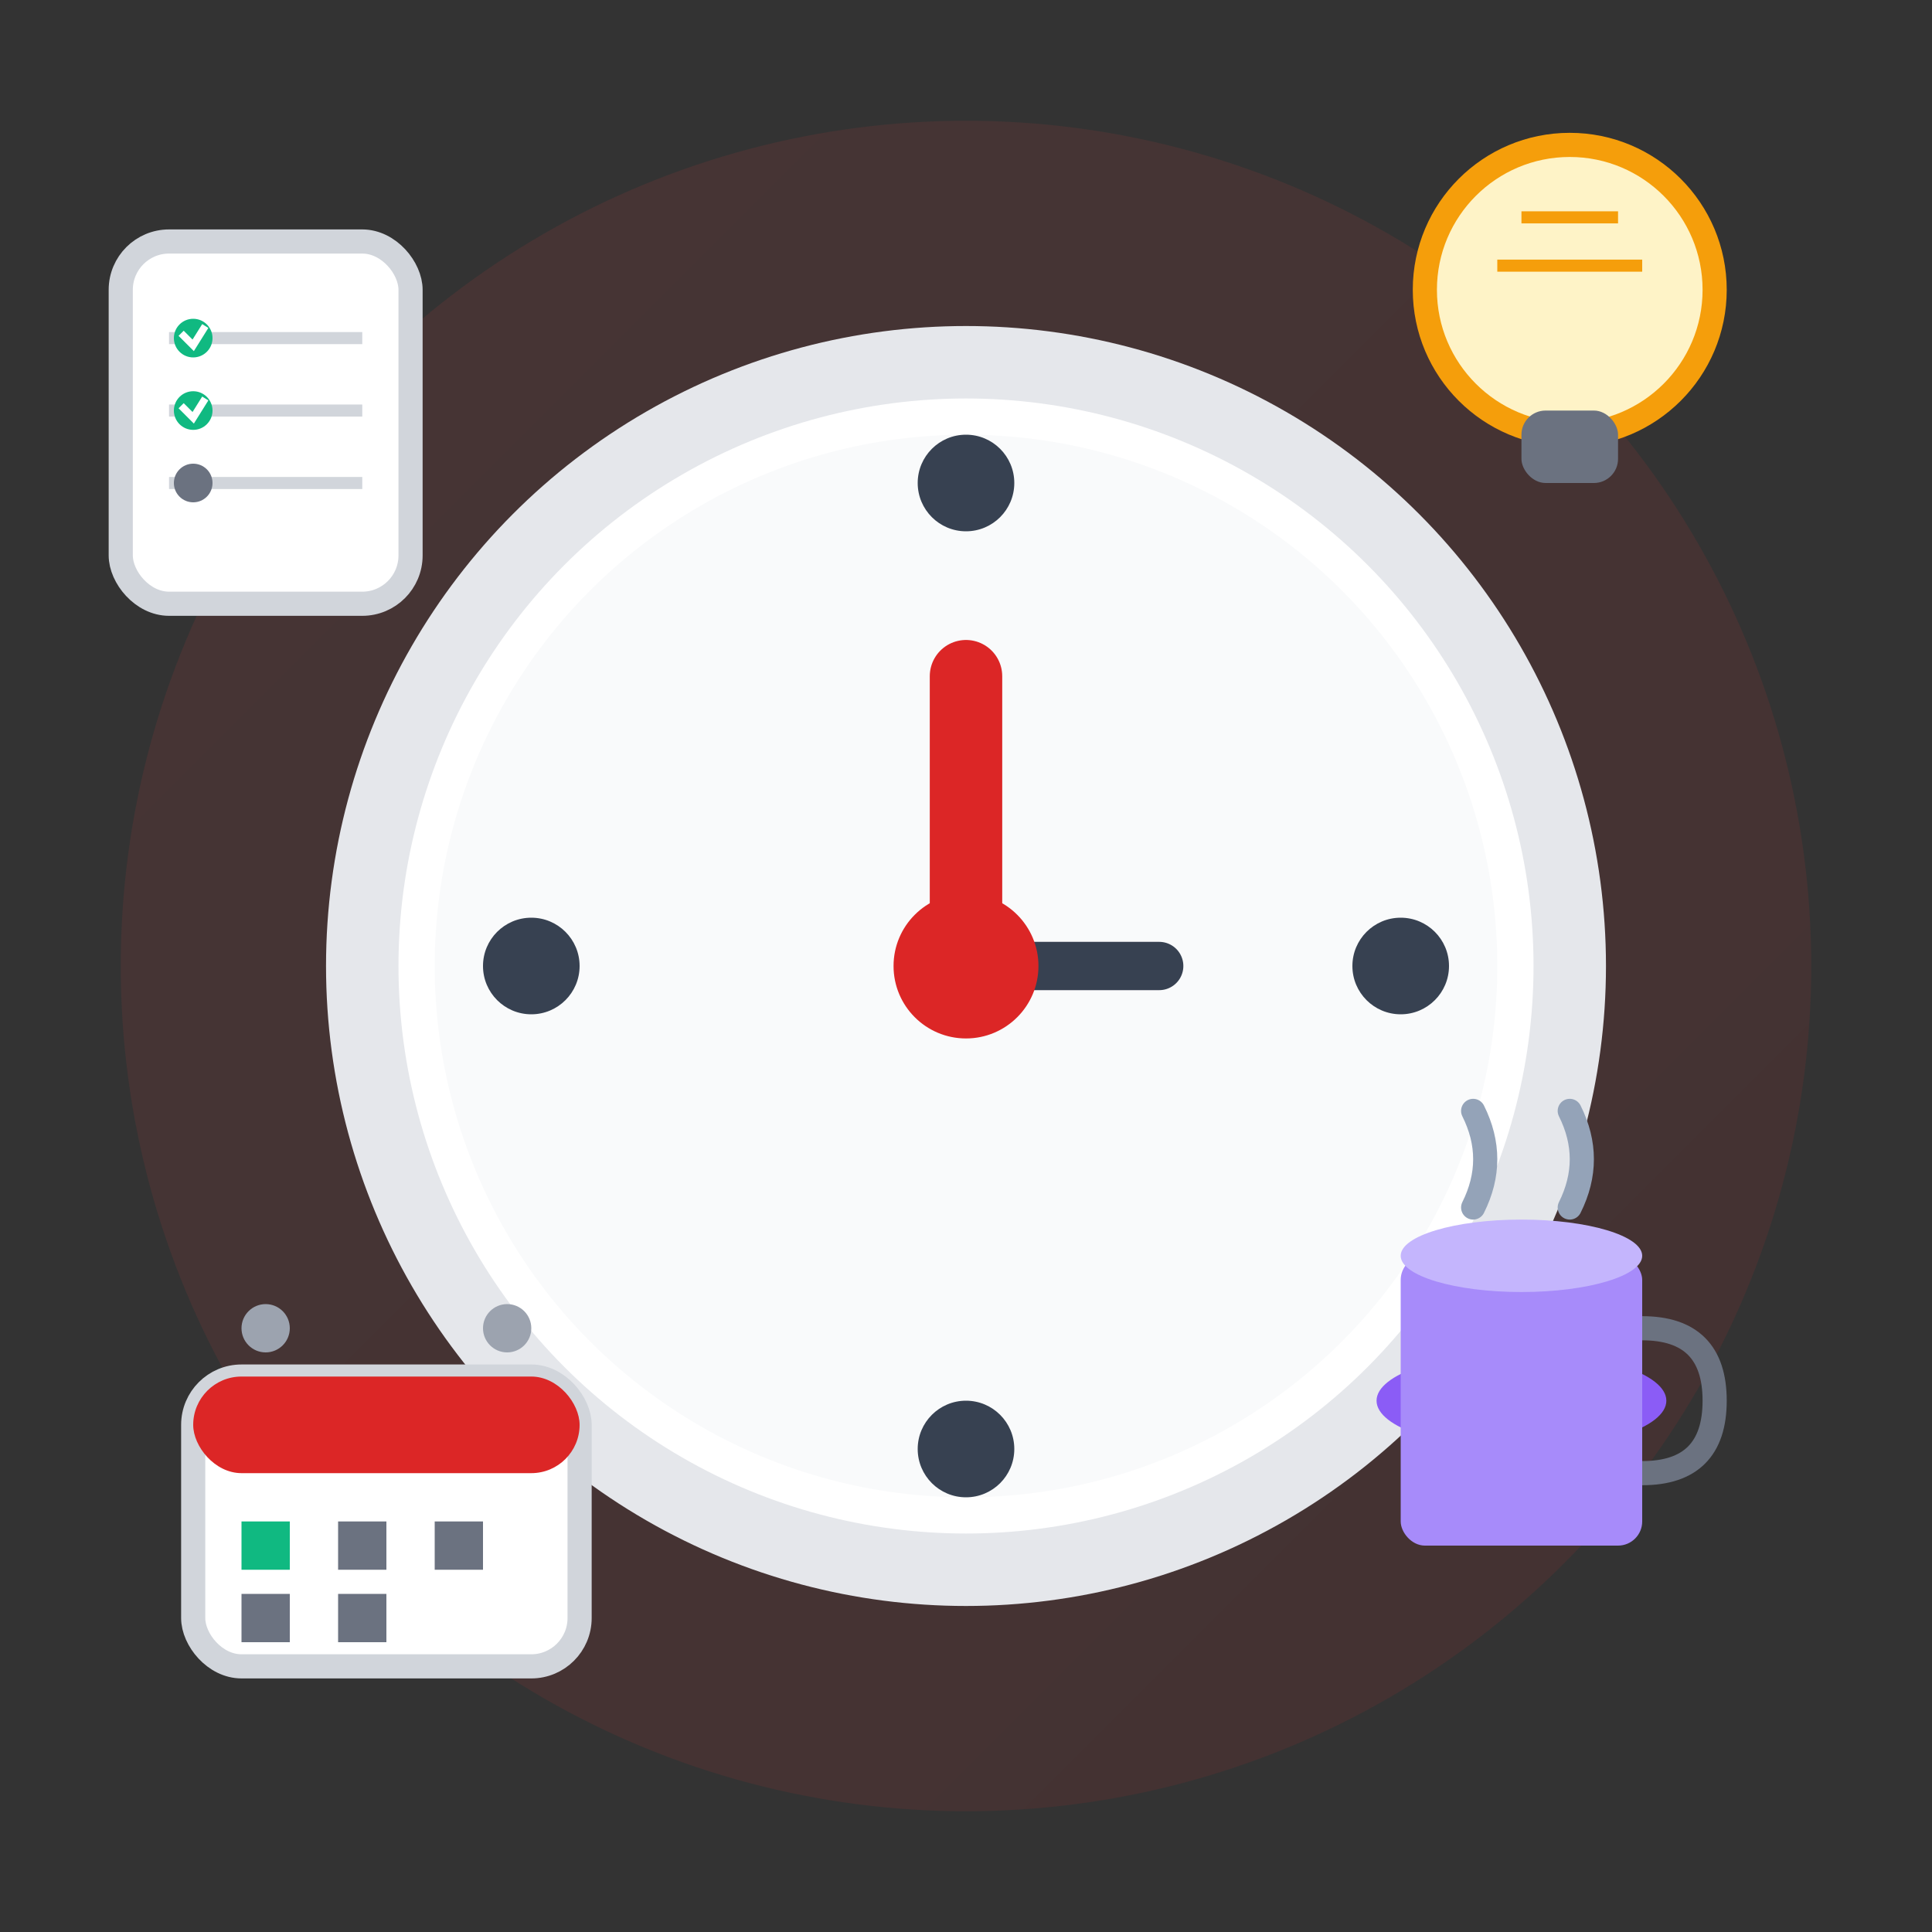 <svg width="80" height="80" viewBox="0 0 80 80" fill="none" xmlns="http://www.w3.org/2000/svg">
  <rect x="0" y="0" width="80" height="80" fill="#333333" stroke="none"/>
  <defs>
    <linearGradient id="dailyGrad" x1="0%" y1="0%" x2="100%" y2="100%">
      <stop offset="0%" style="stop-color:#ef4444;stop-opacity:1" />
      <stop offset="100%" style="stop-color:#dc2626;stop-opacity:1" />
    </linearGradient>
  </defs>
  
  <!-- Background circle -->
  <circle cx="40" cy="40" r="35" fill="url(#dailyGrad)" opacity="0.1"/>
  
  <!-- Clock face -->
  <circle cx="40" cy="40" r="25" fill="white" stroke="#e5e7eb" stroke-width="3"/>
  <circle cx="40" cy="40" r="22" fill="#f9fafb"/>
  
  <!-- Clock numbers -->
  <circle cx="40" cy="20" r="2" fill="#374151"/>
  <circle cx="58" cy="40" r="2" fill="#374151"/>
  <circle cx="40" cy="60" r="2" fill="#374151"/>
  <circle cx="22" cy="40" r="2" fill="#374151"/>
  
  <!-- Clock hands -->
  <line x1="40" y1="40" x2="40" y2="28" stroke="#dc2626" stroke-width="3" stroke-linecap="round"/>
  <line x1="40" y1="40" x2="48" y2="40" stroke="#374151" stroke-width="2" stroke-linecap="round"/>
  <circle cx="40" cy="40" r="3" fill="#dc2626"/>
  
  <!-- Checklist -->
  <g transform="translate(5,10)">
    <rect x="0" y="0" width="12" height="15" fill="white" stroke="#d1d5db" stroke-width="1" rx="2"/>
    <line x1="2" y1="4" x2="10" y2="4" stroke="#d1d5db" stroke-width="0.5"/>
    <line x1="2" y1="7" x2="10" y2="7" stroke="#d1d5db" stroke-width="0.5"/>
    <line x1="2" y1="10" x2="10" y2="10" stroke="#d1d5db" stroke-width="0.5"/>
    <circle cx="3" cy="4" r="0.8" fill="#10b981"/>
    <circle cx="3" cy="7" r="0.8" fill="#10b981"/>
    <circle cx="3" cy="10" r="0.8" fill="#6b7280"/>
    <path d="M2.5 3.8L3 4.3L3.5 3.5" stroke="white" stroke-width="0.3" fill="none"/>
    <path d="M2.5 6.8L3 7.3L3.5 6.5" stroke="white" stroke-width="0.3" fill="none"/>
  </g>
  
  <!-- Coffee cup -->
  <g transform="translate(63,50)">
    <ellipse cx="0" cy="8" rx="6" ry="2" fill="#8b5cf6"/>
    <rect x="-5" y="2" width="10" height="12" fill="#a78bfa" rx="1"/>
    <ellipse cx="0" cy="2" rx="5" ry="1.5" fill="#c4b5fd"/>
    <path d="M5 5Q8 5 8 8Q8 11 5 11" stroke="#6b7280" stroke-width="1" fill="none"/>
    
    <!-- Steam -->
    <path d="M-2 0Q-1 -2 -2 -4" stroke="#94a3b8" stroke-width="1" stroke-linecap="round" fill="none"/>
    <path d="M2 0Q3 -2 2 -4" stroke="#94a3b8" stroke-width="1" stroke-linecap="round" fill="none"/>
  </g>
  
  <!-- Calendar -->
  <g transform="translate(8,55)">
    <rect x="0" y="2" width="16" height="12" fill="white" stroke="#d1d5db" stroke-width="1" rx="2"/>
    <rect x="0" y="2" width="16" height="4" fill="#dc2626" rx="2"/>
    <circle cx="3" cy="0" r="1" fill="#9ca3af"/>
    <circle cx="13" cy="0" r="1" fill="#9ca3af"/>
    <rect x="2" y="8" width="2" height="2" fill="#10b981"/>
    <rect x="6" y="8" width="2" height="2" fill="#6b7280"/>
    <rect x="10" y="8" width="2" height="2" fill="#6b7280"/>
    <rect x="2" y="11" width="2" height="2" fill="#6b7280"/>
    <rect x="6" y="11" width="2" height="2" fill="#6b7280"/>
  </g>
  
  <!-- Lightbulb for ideas -->
  <g transform="translate(65,12)">
    <circle cx="0" cy="0" r="6" fill="#fef3c7" stroke="#f59e0b" stroke-width="1"/>
    <rect x="-2" y="5" width="4" height="3" fill="#6b7280" rx="1"/>
    <path d="M-3 -1L3 -1M-2 -3L2 -3" stroke="#f59e0b" stroke-width="0.5"/>
  </g>
</svg>
